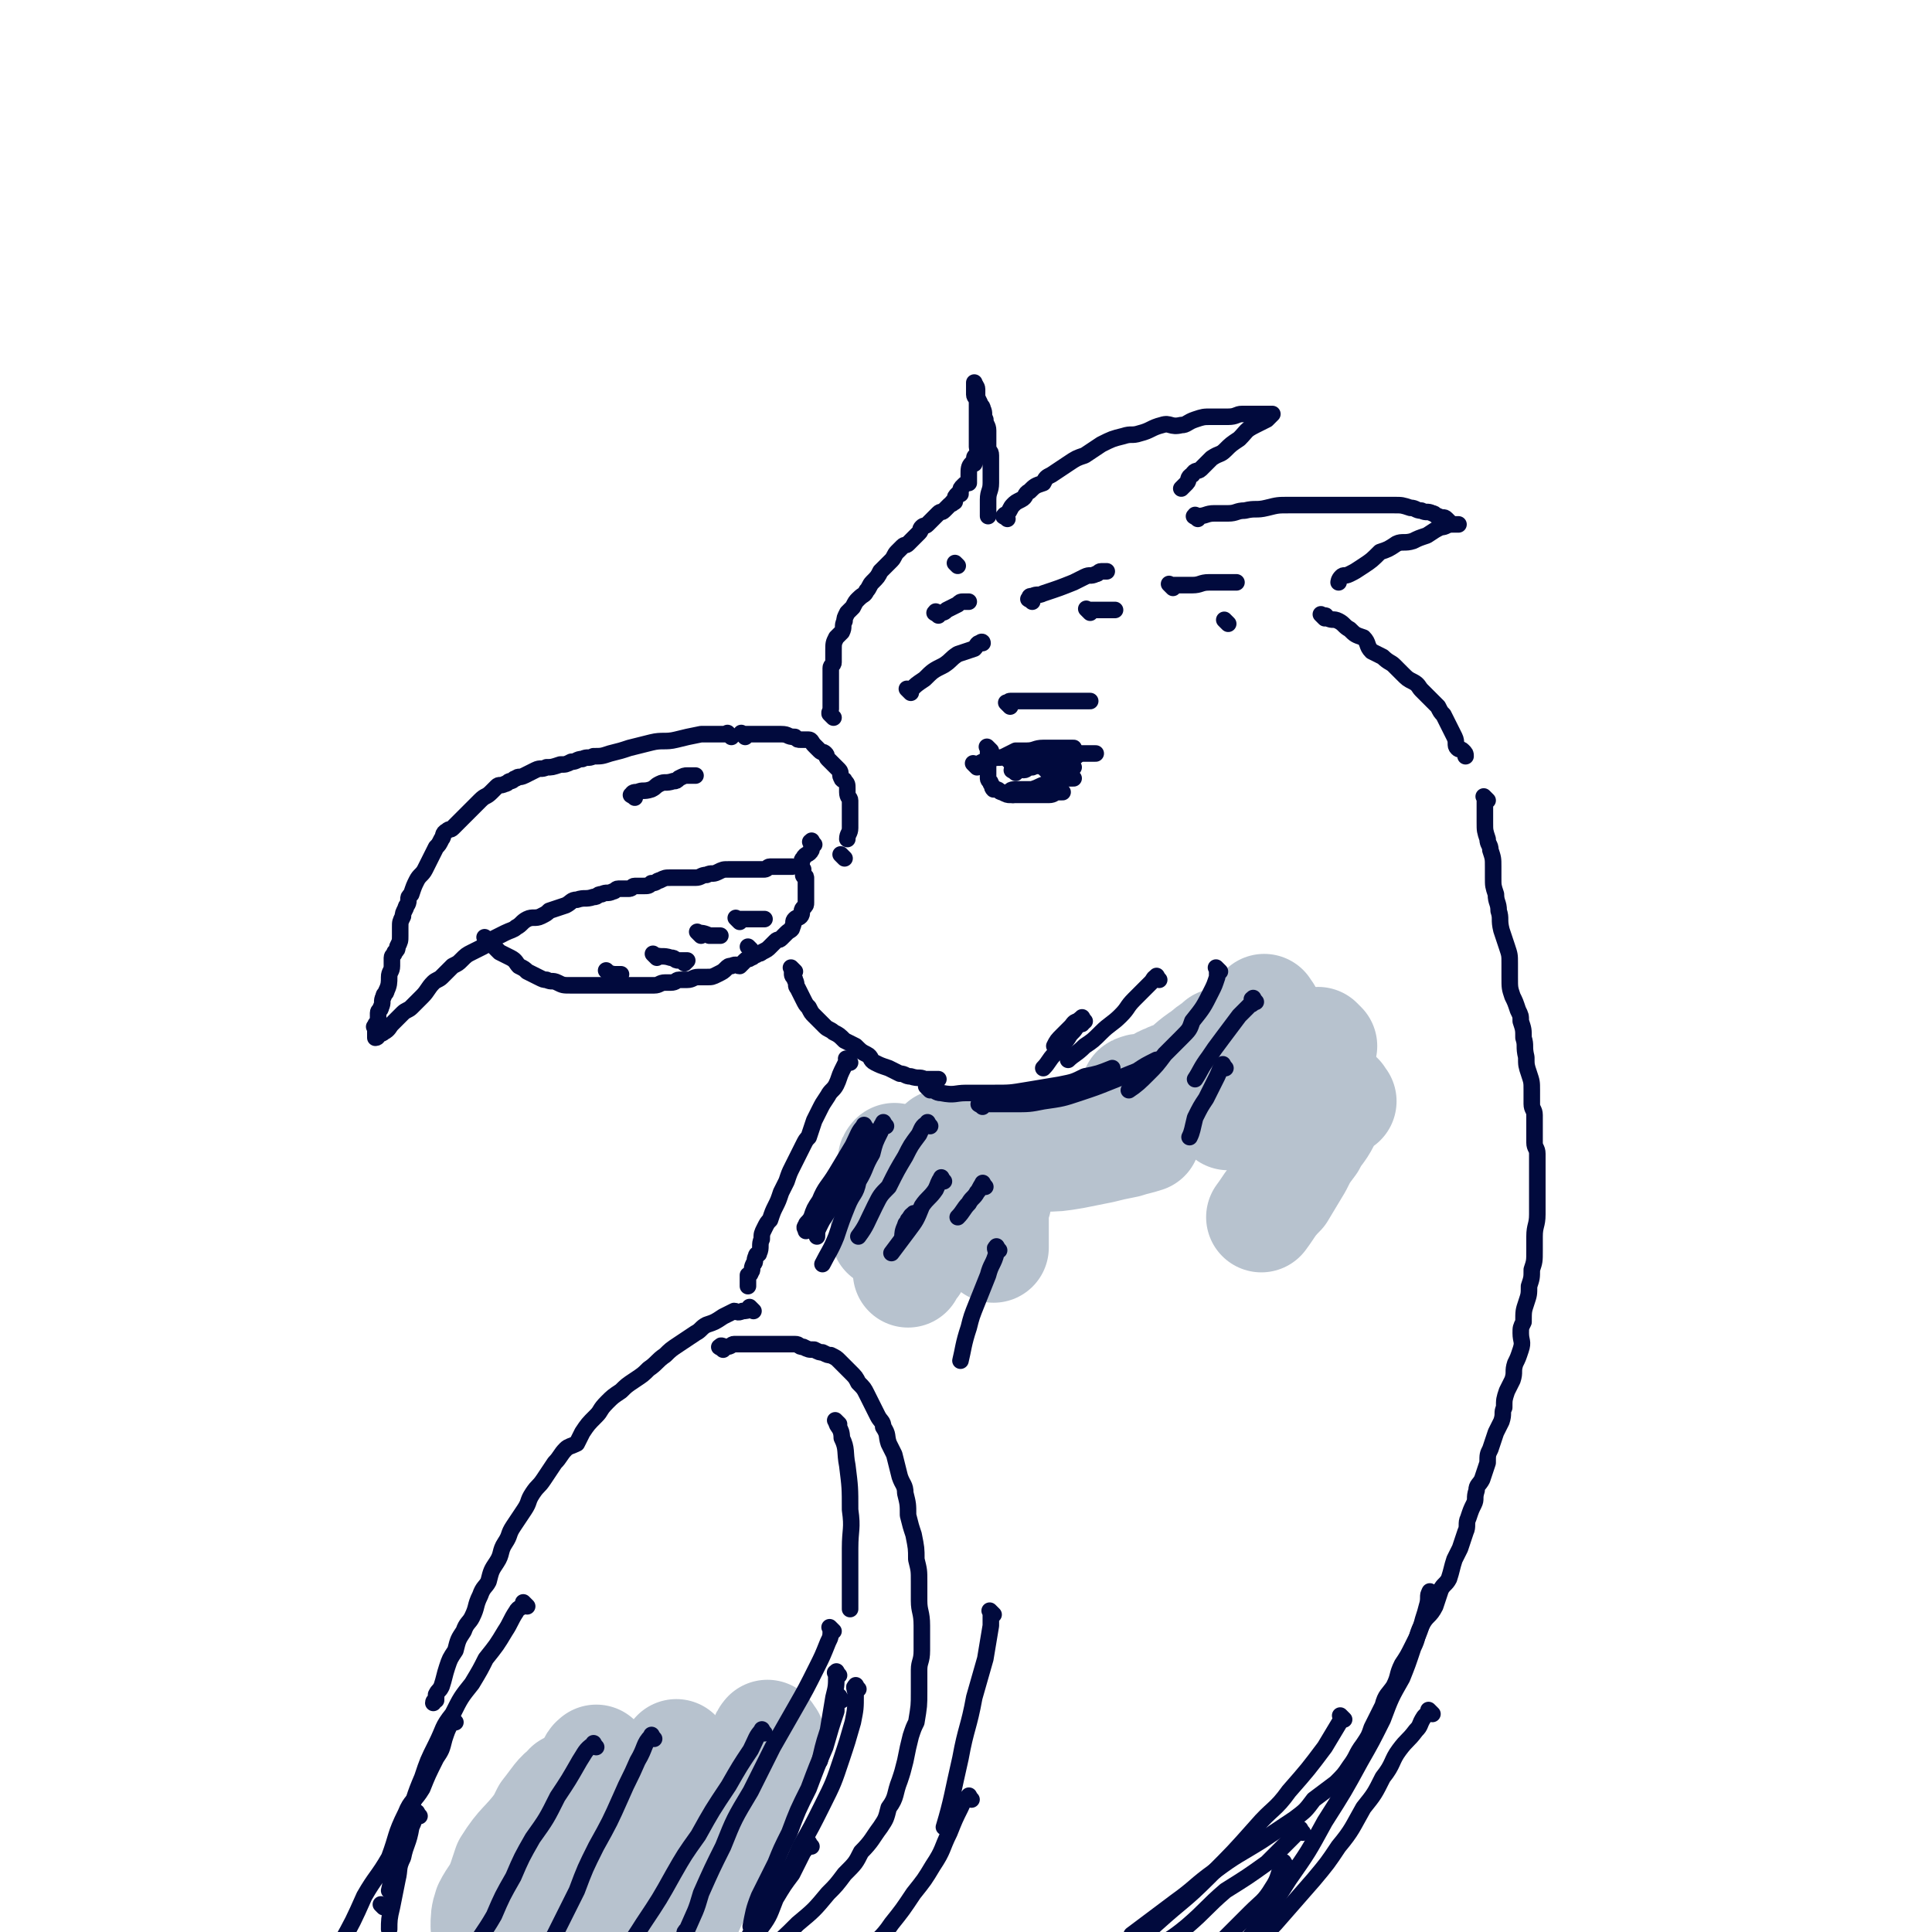 <svg viewBox='0 0 700 700' version='1.1' xmlns='http://www.w3.org/2000/svg' xmlns:xlink='http://www.w3.org/1999/xlink'><g fill='none' stroke='rgb(1,10,61)' stroke-width='6' stroke-linecap='round' stroke-linejoin='round'><path d='M265,267c-1,-1 -1,-1 -1,-1 -1,-1 0,0 0,0 -1,0 -2,0 -4,0 -3,0 -3,0 -6,0 -5,1 -5,1 -9,2 -4,1 -5,0 -9,1 -4,1 -4,1 -8,2 -3,1 -3,1 -7,2 -3,1 -3,1 -6,1 -2,1 -2,0 -4,1 -2,0 -2,1 -4,1 -2,1 -2,1 -4,1 -3,1 -3,1 -5,1 -2,1 -2,0 -4,1 -2,1 -2,1 -4,2 -2,1 -2,0 -3,1 -1,0 -1,1 -2,1 -1,0 -1,1 -2,1 -2,1 -2,0 -3,1 -1,1 -1,1 -2,2 -2,2 -2,1 -4,3 -2,2 -2,2 -4,4 -1,1 -1,1 -2,2 -2,2 -2,2 -4,4 -1,1 -1,0 -2,1 -2,1 -1,2 -2,3 -1,2 -1,2 -2,3 -1,2 -1,2 -2,4 -1,2 -1,2 -2,4 -1,2 -2,2 -3,4 -1,2 -1,2 -2,5 -1,1 -1,1 -1,2 0,2 -1,2 -1,3 -1,2 -1,2 -1,3 -1,2 -1,2 -1,4 0,2 0,2 0,3 0,2 0,2 -1,4 0,1 0,1 -1,2 0,1 -1,1 -1,2 0,2 0,2 0,3 0,2 -1,2 -1,4 0,2 0,3 -1,5 0,1 -1,1 -1,2 -1,2 0,2 -1,4 0,1 -1,1 -1,2 0,1 0,1 0,2 0,1 0,1 0,1 -1,1 -1,1 -1,2 -1,0 0,0 0,0 0,1 0,1 0,2 0,1 0,1 0,1 0,1 0,1 0,1 0,0 0,0 0,0 1,0 1,-1 1,-1 1,-1 1,0 2,-1 2,-1 2,-2 3,-3 2,-2 2,-2 4,-4 1,-1 2,-1 3,-2 2,-2 2,-2 4,-4 2,-2 2,-3 4,-5 1,-1 2,-1 3,-2 2,-2 2,-2 4,-4 2,-1 2,-1 3,-2 2,-2 2,-2 4,-3 2,-1 2,-1 4,-2 2,-1 2,-2 4,-3 2,-1 2,-1 4,-2 2,-1 3,-1 4,-2 2,-1 2,-2 4,-3 2,-1 3,0 5,-1 2,-1 2,-1 3,-2 3,-1 3,-1 6,-2 2,-1 2,-2 4,-2 3,-1 3,0 6,-1 2,0 1,-1 3,-1 2,-1 2,0 4,-1 1,0 1,-1 2,-1 2,0 2,0 4,0 1,0 1,-1 2,-1 2,0 2,0 3,0 2,0 2,0 3,-1 2,0 2,-1 3,-1 2,-1 2,-1 4,-1 2,0 2,0 4,0 3,0 3,0 5,0 2,0 2,-1 4,-1 2,-1 2,0 4,-1 2,-1 2,-1 4,-1 2,0 2,0 4,0 1,0 1,0 3,0 1,0 1,0 3,0 2,0 2,0 3,0 1,0 1,-1 2,-1 1,0 1,0 2,0 1,0 1,0 2,0 1,0 1,0 2,0 0,0 0,0 0,0 1,0 1,0 2,0 '/><path d='M177,341c-1,-1 -1,-1 -1,-1 -1,-1 0,0 0,0 1,1 1,1 1,1 1,1 1,1 2,2 1,1 1,1 2,2 2,1 2,1 4,2 2,1 2,2 3,3 2,1 2,1 3,2 2,1 2,1 4,2 2,1 2,1 3,1 2,1 2,0 4,1 2,1 2,1 5,1 1,0 1,0 2,0 2,0 2,0 4,0 2,0 2,0 4,0 3,0 3,0 5,0 2,0 2,0 4,0 1,0 1,0 3,0 2,0 2,0 4,0 2,0 2,0 4,0 2,0 2,-1 4,-1 1,0 1,0 2,0 2,0 2,-1 3,-1 1,0 2,0 3,0 2,0 2,-1 4,-1 2,0 2,0 3,0 2,0 2,0 4,-1 2,-1 2,-1 3,-2 1,-1 1,-1 2,-1 2,-1 2,0 3,0 1,-1 1,-1 2,-2 1,-1 1,0 2,-1 1,0 1,-1 2,-1 1,-1 1,0 2,-1 2,-1 2,-1 3,-2 1,-1 1,-1 2,-2 1,-1 1,0 2,-1 1,-1 1,-1 2,-2 1,-1 2,-1 2,-2 1,-2 0,-2 1,-3 1,-1 1,0 2,-1 1,-1 0,-2 1,-3 1,-1 1,-1 1,-2 0,-1 0,-1 0,-2 0,-1 0,-1 0,-1 0,-1 0,-1 0,-1 0,-1 0,-1 0,-2 0,-2 0,-2 0,-3 0,-1 -1,0 -1,-1 0,-1 0,-1 0,-2 0,0 0,0 0,0 '/><path d='M230,289c-1,-1 -2,-1 -1,-1 0,-1 1,-1 2,-1 2,-1 2,0 5,-1 2,-1 1,-1 3,-2 2,-1 2,0 5,-1 1,0 1,0 2,-1 2,-1 2,-1 3,-1 1,0 1,0 2,0 1,0 1,0 1,0 0,0 0,0 0,0 '/><path d='M270,267c-1,-1 -1,-1 -1,-1 -1,-1 0,0 0,0 1,0 1,0 3,0 1,0 1,0 2,0 2,0 2,0 3,0 2,0 2,0 3,0 2,0 2,0 3,0 3,0 2,1 5,1 1,1 1,1 2,1 2,0 2,0 3,0 1,0 1,1 2,2 1,1 1,1 2,2 1,1 1,0 2,1 1,1 0,1 1,2 1,1 1,1 2,2 1,1 1,1 2,2 1,1 0,2 1,3 0,1 1,0 1,1 1,1 1,1 1,3 0,0 0,0 0,1 0,2 1,2 1,3 0,1 0,1 0,2 0,2 0,2 0,3 0,1 0,1 0,2 0,2 0,2 0,3 0,2 -1,2 -1,4 '/><path d='M302,260c-1,-1 -1,-1 -1,-1 -1,-1 0,0 0,0 0,0 0,0 0,0 0,0 0,0 0,0 -1,-1 0,-1 0,-2 0,-2 0,-2 0,-4 0,-1 0,-1 0,-3 0,-2 0,-2 0,-3 0,-2 0,-3 0,-5 0,-1 1,-1 1,-2 0,-2 0,-2 0,-4 0,-3 0,-3 1,-5 1,-1 1,-1 2,-2 1,-2 0,-2 1,-4 0,-1 0,-1 1,-3 1,-1 1,-1 2,-2 1,-2 1,-2 2,-3 2,-2 2,-1 3,-3 1,-1 1,-2 2,-3 2,-2 2,-2 3,-4 1,-1 1,-1 2,-2 1,-1 1,-1 2,-2 1,-1 1,-2 2,-3 1,-1 1,-1 2,-2 1,-1 1,0 2,-1 1,-1 1,-1 2,-2 1,-1 1,-1 2,-2 1,-1 0,-1 1,-2 1,-1 1,0 2,-1 1,-1 1,-1 2,-2 1,-1 1,-1 2,-2 1,-1 1,0 2,-1 1,-1 1,-1 2,-2 1,-1 1,0 1,-1 1,0 1,0 1,-1 0,-1 0,-1 1,-2 0,0 0,0 1,0 0,-1 0,0 0,0 0,0 0,-1 0,-1 0,-1 0,-1 1,-2 1,-1 1,-1 2,-1 0,-1 0,-1 0,-2 0,-1 0,-1 0,-1 0,-2 0,-3 1,-4 0,0 1,0 1,0 0,-1 0,-1 0,-2 0,-1 1,-1 2,-1 0,-2 -1,-2 -1,-3 0,-1 0,-1 0,-2 0,-2 0,-2 0,-3 0,-2 0,-2 0,-3 0,-2 0,-2 0,-3 0,-2 0,-2 0,-4 0,0 0,0 0,-1 0,-2 -1,-2 -1,-3 0,-1 0,-1 0,-2 0,-1 0,-1 0,-1 0,-1 0,-2 0,-1 0,0 1,1 1,2 0,1 0,1 0,2 0,1 0,1 1,3 0,1 1,1 1,2 1,2 0,2 1,4 0,2 1,2 1,4 0,3 0,3 0,6 0,2 1,1 1,3 0,2 0,2 0,4 0,3 0,3 0,6 0,3 -1,3 -1,6 0,2 0,2 0,3 0,2 0,2 0,3 '/><path d='M365,188c-1,-1 -2,-1 -1,-1 0,-1 0,0 1,-1 1,-1 1,-2 2,-3 1,-1 1,-1 3,-2 2,-1 1,-2 3,-3 2,-2 2,-2 5,-3 1,-2 1,-2 3,-3 3,-2 3,-2 6,-4 3,-2 3,-2 6,-3 3,-2 3,-2 6,-4 4,-2 4,-2 8,-3 3,-1 3,0 6,-1 4,-1 4,-2 8,-3 3,-1 3,1 7,0 2,0 2,-1 5,-2 3,-1 3,-1 6,-1 3,0 3,0 6,0 3,0 3,-1 5,-1 3,0 3,0 6,0 0,0 0,0 1,0 2,0 2,0 4,0 0,0 0,0 0,0 -1,1 -1,1 -2,2 -2,1 -2,1 -4,2 -4,2 -3,2 -6,5 -3,2 -3,2 -5,4 -2,2 -2,1 -5,3 -2,2 -2,2 -4,4 -1,1 -2,0 -3,2 -2,1 -1,2 -2,3 -1,1 -1,1 -1,1 -1,1 -1,1 -1,1 '/><path d='M434,188c-1,-1 -2,-1 -1,-1 0,-1 0,0 1,0 3,0 3,-1 6,-1 3,0 3,0 5,0 3,0 3,-1 6,-1 4,-1 4,0 8,-1 4,-1 4,-1 8,-1 4,0 4,0 8,0 4,0 4,0 8,0 5,0 5,0 9,0 4,0 4,0 8,0 2,0 2,0 5,0 3,0 3,0 6,1 2,0 2,1 4,1 2,1 2,0 4,1 1,0 1,1 2,1 2,1 2,0 3,1 1,1 1,1 2,2 1,0 1,0 2,0 0,0 1,0 0,0 0,0 -1,0 -2,0 -2,0 -2,1 -4,1 -2,1 -2,1 -5,3 -3,1 -3,1 -5,2 -3,1 -4,0 -6,1 -3,2 -3,2 -6,3 -3,3 -3,3 -6,5 -3,2 -3,2 -5,3 -2,1 -2,0 -3,1 -1,1 -1,2 -1,2 '/><path d='M480,224c-1,-1 -1,-1 -1,-1 -1,-1 0,0 0,0 0,0 1,0 1,0 1,0 0,1 1,1 2,1 2,0 4,1 2,1 2,2 4,3 2,2 2,2 5,3 2,2 1,3 3,5 2,1 2,1 4,2 2,2 3,2 4,3 2,2 2,2 3,3 2,2 2,2 4,3 2,1 2,2 3,3 2,2 2,2 3,3 2,2 2,2 3,3 1,2 1,2 2,3 1,2 1,2 2,4 1,2 1,2 2,4 1,2 0,3 1,4 1,1 1,0 2,1 1,1 1,1 1,2 '/><path d='M539,290c-1,-1 -1,-1 -1,-1 -1,-1 0,0 0,0 0,0 0,0 0,0 0,1 0,1 0,1 0,2 0,2 0,3 0,3 0,3 0,5 0,3 0,3 1,6 0,2 1,2 1,4 1,3 1,3 1,6 0,2 0,2 0,4 0,3 0,3 1,6 0,3 1,3 1,6 1,3 0,3 1,7 1,3 1,3 2,6 1,3 1,3 1,6 0,2 0,2 0,5 0,4 0,4 1,7 1,2 1,2 2,5 1,2 1,2 1,4 1,3 1,3 1,6 1,3 0,3 1,7 0,3 0,3 1,6 1,3 1,3 1,6 0,2 0,3 0,5 0,2 1,2 1,4 0,3 0,3 0,5 0,3 0,3 0,5 0,2 1,2 1,4 0,3 0,3 0,5 0,3 0,3 0,6 0,3 0,3 0,5 0,3 0,3 0,6 0,4 -1,4 -1,8 0,2 0,2 0,5 0,4 0,4 -1,7 0,3 0,3 -1,6 0,3 0,3 -1,6 -1,3 -1,3 -1,7 -1,2 -1,2 -1,4 0,3 1,3 0,6 -1,3 -1,3 -2,5 -1,3 0,3 -1,6 -1,2 -1,2 -2,4 -1,3 -1,3 -1,6 -1,2 0,2 -1,5 -1,2 -1,2 -2,4 -1,3 -1,3 -2,6 -1,2 -1,2 -1,5 -1,3 -1,3 -2,6 -1,2 -2,2 -2,4 -1,3 0,3 -1,5 -1,2 -1,2 -2,5 -1,2 0,3 -1,5 -1,3 -1,3 -2,6 -1,2 -1,2 -2,4 -1,3 -1,4 -2,7 -1,2 -2,2 -3,4 -1,3 -1,3 -2,6 -2,4 -3,3 -5,7 -1,3 -1,3 -3,7 -2,4 -2,4 -4,7 -2,4 -1,4 -3,8 -2,3 -3,3 -4,7 -2,4 -2,4 -4,8 -1,3 -1,3 -3,6 -3,4 -2,4 -5,8 -2,3 -2,3 -5,6 -4,3 -4,3 -8,6 -3,4 -3,4 -7,7 -6,4 -6,4 -12,8 -8,5 -9,5 -17,11 -7,5 -7,6 -14,11 -8,6 -8,6 -16,12 '/><path d='M288,352c-1,-1 -1,-1 -1,-1 -1,-1 0,0 0,0 0,1 0,1 0,2 0,1 1,1 1,2 1,2 0,2 1,3 1,2 1,2 2,4 1,2 1,2 2,3 1,2 1,2 2,3 2,2 2,2 4,4 1,1 2,1 3,2 2,1 2,1 4,3 2,1 2,1 4,2 2,2 2,2 4,3 2,1 1,2 3,3 2,1 2,1 5,2 2,1 2,1 4,2 2,0 2,1 4,1 3,1 3,0 5,1 2,0 2,0 4,0 1,0 1,0 1,0 '/><path d='M308,385c-1,-1 -1,-1 -1,-1 -1,-1 0,0 0,0 0,0 0,0 0,0 -1,2 -1,2 -2,4 -1,2 -1,3 -2,5 -1,2 -2,2 -3,4 -2,3 -2,3 -3,5 -1,2 -1,2 -2,4 -1,3 -1,3 -2,6 -1,1 -1,1 -2,3 -1,2 -1,2 -2,4 -1,2 -1,2 -2,4 -1,2 -1,2 -2,5 -1,2 -1,2 -2,4 -1,3 -1,3 -2,5 -1,2 -1,2 -2,5 -1,1 -1,1 -2,3 -1,2 -1,2 -1,4 -1,2 0,3 -1,5 0,1 -1,0 -1,1 -1,2 0,2 -1,3 -1,2 0,2 -1,3 0,1 -1,1 -1,1 0,1 0,2 0,3 0,1 0,1 0,1 '/><path d='M273,475c-1,-1 -1,-1 -1,-1 -1,-1 0,0 0,0 -1,1 -2,1 -3,1 -2,1 -2,0 -3,0 -2,1 -2,1 -4,2 -3,2 -3,2 -6,3 -2,1 -2,2 -4,3 -3,2 -3,2 -6,4 -3,2 -3,2 -5,4 -3,2 -3,3 -6,5 -2,2 -2,2 -5,4 -3,2 -3,2 -5,4 -3,2 -3,2 -5,4 -3,3 -2,3 -4,5 -3,3 -3,3 -5,6 -1,2 -1,2 -2,4 -2,1 -3,1 -4,2 -2,2 -2,3 -4,5 -2,3 -2,3 -4,6 -2,3 -2,2 -4,5 -2,3 -1,3 -3,6 -2,3 -2,3 -4,6 -2,3 -1,3 -3,6 -2,3 -1,4 -3,7 -2,3 -2,3 -3,7 -1,2 -2,2 -3,5 -2,4 -1,4 -3,8 -1,2 -2,2 -3,5 -2,3 -2,3 -3,7 -2,3 -2,3 -3,6 -1,3 -1,4 -2,7 -1,2 -1,1 -2,3 0,1 0,1 0,2 0,0 -1,0 -1,1 '/><path d='M262,489c-1,-1 -2,-1 -1,-1 0,-1 1,0 2,0 2,0 2,-1 3,-1 2,0 2,0 5,0 1,0 1,0 2,0 2,0 2,0 4,0 3,0 3,0 5,0 3,0 3,0 6,0 2,0 1,1 3,1 2,1 2,1 4,1 2,1 2,1 3,1 2,1 2,1 3,1 2,1 2,1 3,2 2,2 2,2 4,4 2,2 2,2 3,4 2,2 2,2 3,4 2,4 2,4 4,8 1,2 2,2 2,4 2,3 1,3 2,6 1,2 1,2 2,4 1,4 1,4 2,8 1,3 2,3 2,6 1,4 1,4 1,8 1,4 1,4 2,7 1,5 1,5 1,9 1,4 1,4 1,8 0,3 0,4 0,7 0,4 1,4 1,9 0,4 0,4 0,9 0,4 -1,4 -1,7 0,4 0,4 0,8 0,5 0,5 -1,11 -1,2 -1,2 -2,5 -1,4 -1,4 -2,9 -1,4 -1,4 -2,7 -2,5 -1,6 -4,10 -1,4 -1,4 -3,7 -3,4 -3,5 -7,9 -2,4 -2,4 -6,8 -3,4 -3,4 -6,7 -5,6 -5,6 -11,11 -5,5 -5,5 -11,10 -6,5 -6,5 -13,9 -8,6 -8,7 -17,12 -9,6 -9,6 -18,11 -8,5 -8,5 -16,8 -9,5 -10,5 -19,9 -9,4 -12,5 -18,7 '/><path d='M165,624c-1,-1 -1,-2 -1,-1 -1,0 -1,1 -1,2 -1,2 -1,2 -2,5 -1,4 -1,4 -3,7 -3,6 -3,6 -5,11 -3,5 -4,4 -6,9 -4,8 -3,8 -6,16 -4,7 -5,7 -9,14 -4,9 -4,9 -9,18 -4,8 -4,8 -8,16 -4,8 -4,8 -8,16 -3,8 -3,8 -6,15 -3,8 -3,8 -6,16 -3,7 -3,7 -6,13 -2,5 -2,6 -4,9 '/><path d='M354,278c-1,-1 -1,-1 -1,-1 -1,-1 0,0 0,0 1,0 1,0 3,-1 1,0 1,-1 3,-1 3,-1 3,0 5,-1 2,-1 2,-1 4,-2 2,0 2,0 4,0 3,0 3,-1 6,-1 2,0 2,0 4,0 1,0 1,0 2,0 1,0 1,0 2,0 1,0 1,0 2,0 1,0 1,0 1,0 '/><path d='M359,272c-1,-1 -1,-1 -1,-1 -1,-1 0,0 0,0 0,0 0,1 0,1 0,2 0,2 0,3 0,1 0,1 0,2 0,1 0,1 0,3 0,1 0,1 0,2 0,1 1,1 1,2 1,1 0,1 1,2 0,0 1,0 1,0 1,0 1,1 2,1 2,1 2,1 3,1 2,0 2,0 3,0 2,0 2,0 5,0 1,0 1,0 3,0 1,0 1,0 3,0 2,0 2,-1 3,-1 1,0 1,0 2,0 0,0 0,0 0,0 '/><path d='M373,275c-1,-1 -2,-1 -1,-1 0,-1 0,0 1,0 2,0 2,0 4,0 1,0 1,-1 3,-1 1,0 1,0 3,0 2,0 2,0 4,0 3,0 3,0 6,0 1,0 1,0 2,0 1,0 1,0 2,0 '/><path d='M372,276c-1,-1 -1,-1 -1,-1 -1,-1 0,0 0,0 1,0 1,0 2,0 1,0 1,0 2,0 3,0 3,0 5,0 2,0 2,0 4,0 2,0 2,-1 5,-1 0,0 0,0 1,0 '/><path d='M380,280c-1,-1 -1,-1 -1,-1 -1,-1 0,0 0,0 3,0 3,0 6,0 1,0 1,-1 2,-1 1,0 1,0 2,0 0,0 0,0 0,0 '/><path d='M367,288c-1,-1 -2,-1 -1,-1 0,-1 1,-1 3,-1 2,0 3,0 5,0 3,-1 2,-1 5,-2 3,-1 3,-1 5,-1 2,-1 2,-1 4,-1 0,0 0,0 1,0 '/><path d='M368,280c-1,-1 -2,-1 -1,-1 1,-1 2,0 4,0 1,0 1,-1 3,-1 2,-1 2,0 4,-1 3,-1 3,-1 6,-2 0,0 0,0 1,0 1,0 1,0 2,0 '/><path d='M366,276c-1,-1 -1,-1 -1,-1 -1,-1 0,0 0,0 1,0 1,0 2,0 2,0 2,0 4,0 0,0 0,0 0,0 1,0 1,0 1,0 '/><path d='M379,276c-1,-1 -1,-1 -1,-1 '/><path d='M366,256c-1,-1 -1,-1 -1,-1 -1,-1 0,0 0,0 1,0 0,-1 1,-1 2,0 2,0 3,0 2,0 2,0 3,0 2,0 2,0 5,0 1,0 1,0 3,0 2,0 2,0 5,0 1,0 1,0 2,0 2,0 2,0 4,0 1,0 1,0 2,0 1,0 1,0 2,0 '/></g>
<g fill='none' stroke='rgb(183,194,206)' stroke-width='40' stroke-linecap='round' stroke-linejoin='round'><path d='M246,637c-1,-1 -1,-2 -1,-1 -1,0 0,1 0,2 0,2 0,2 -1,4 -1,4 -2,4 -3,7 -2,4 -1,4 -3,7 -3,5 -3,5 -6,10 -2,4 -2,5 -4,9 -3,6 -3,6 -7,12 -2,5 -2,5 -4,10 -3,4 -3,4 -5,7 '/><path d='M217,639c-1,-1 -1,-2 -1,-1 -1,0 -1,1 -1,2 0,1 0,1 -1,2 -2,4 -2,4 -4,8 -4,5 -4,5 -7,11 -3,5 -3,5 -6,10 -3,5 -3,5 -6,10 -3,4 -2,5 -5,10 -2,3 -3,4 -5,6 '/><path d='M207,649c-1,-1 -1,-2 -1,-1 -4,3 -4,4 -8,9 -1,2 -1,2 -2,4 -6,8 -7,7 -12,15 -1,3 -1,3 -2,6 -2,5 -3,5 -5,9 -1,3 -1,4 -1,7 '/><path d='M279,630c-1,-1 -1,-2 -1,-1 -1,0 0,1 -1,3 -2,6 -2,6 -5,12 -2,6 -2,6 -4,11 -3,6 -3,6 -6,13 -4,7 -4,7 -8,14 -3,6 -4,8 -6,13 '/><path d='M255,658c-1,-1 -1,-1 -1,-1 -1,-1 0,0 0,0 -1,3 -2,3 -4,6 -1,3 -1,4 -3,7 -1,2 -1,2 -2,3 -2,5 -2,5 -4,9 -3,6 -4,7 -7,12 '/><path d='M325,421c-1,-1 -1,-2 -1,-1 -1,0 0,1 0,2 0,3 0,3 -1,6 -1,3 -1,3 -1,6 -1,3 -1,3 -1,6 0,3 0,3 0,5 0,1 0,1 0,2 0,0 0,0 0,0 '/><path d='M349,430c-1,-1 -1,-1 -1,-1 -1,-1 0,0 0,0 0,3 0,3 0,5 0,3 -1,3 -1,6 0,2 0,2 0,4 0,2 0,2 0,3 '/><path d='M361,435c-1,-1 -1,-2 -1,-1 -1,1 0,1 0,3 0,3 0,3 0,6 0,3 0,3 0,5 0,2 0,2 0,3 0,1 0,1 0,1 '/><path d='M343,416c-1,-1 -2,-2 -1,-1 3,0 3,2 8,3 4,0 4,0 8,0 5,1 5,1 10,1 5,1 5,0 10,0 5,0 5,0 11,-1 5,-1 5,-1 10,-2 4,-1 4,-1 9,-2 3,-1 4,-1 7,-2 '/><path d='M379,413c-1,-1 -2,-1 -1,-1 2,-1 3,0 6,0 4,0 4,0 8,-1 5,-1 5,-1 10,-3 4,-1 4,-1 8,-3 4,-2 4,-2 9,-4 2,-1 2,0 4,-1 1,-1 1,-1 1,-2 '/><path d='M413,396c-1,-1 -2,-1 -1,-1 1,-1 2,0 4,-1 4,-1 4,-2 7,-3 2,-1 2,-1 4,-1 5,-4 4,-4 10,-8 2,-2 3,-2 5,-4 '/><path d='M459,367c-1,-1 -1,-2 -1,-1 -1,1 0,2 -1,5 -1,3 -1,3 -2,7 -2,5 -2,5 -4,9 -1,4 -1,5 -2,9 -2,4 -2,4 -4,8 '/><path d='M479,379c-1,-1 -1,-1 -1,-1 -1,-1 0,0 0,0 0,1 -1,1 -1,2 -1,3 -1,3 -2,6 -1,3 -2,3 -3,6 -1,3 -1,3 -2,6 -1,2 -1,2 -2,4 '/><path d='M486,399c-1,-1 -1,-2 -1,-1 -3,3 -3,4 -5,8 -2,4 -3,4 -5,8 -3,4 -3,4 -5,8 -3,5 -3,5 -6,10 -4,4 -4,5 -7,9 '/><path d='M336,426c-1,-1 -1,-2 -1,-1 -1,0 0,1 0,3 0,3 0,3 -1,5 -1,4 -1,4 -2,8 -1,3 0,3 -1,6 -1,2 -1,2 -2,3 -1,2 -1,3 -1,4 '/><path d='M331,458c-1,-1 -1,-1 -1,-1 -1,-1 0,0 0,0 0,2 -1,2 -1,4 '/></g>
<g fill='none' stroke='rgb(1,10,61)' stroke-width='6' stroke-linecap='round' stroke-linejoin='round'><path d='M302,591c-1,-1 -1,-1 -1,-1 -1,-1 0,0 0,0 0,0 0,0 0,0 0,3 0,3 -1,5 -2,5 -2,5 -4,9 -4,8 -4,8 -8,15 -4,7 -4,7 -8,14 -4,8 -4,8 -8,16 -6,10 -6,10 -10,20 -4,8 -4,8 -8,17 -2,7 -2,6 -5,13 -1,1 -1,1 -1,2 '/><path d='M277,628c-1,-1 -1,-2 -1,-1 -2,2 -2,3 -4,7 -4,6 -4,6 -8,13 -6,9 -6,9 -11,18 -5,7 -5,7 -9,14 -5,9 -5,9 -11,18 -5,8 -7,10 -11,17 '/><path d='M237,630c-1,-1 -1,-2 -1,-1 -3,3 -2,4 -5,9 -3,7 -3,6 -6,13 -4,9 -4,9 -9,18 -4,8 -4,8 -7,16 -4,8 -4,8 -8,16 -5,9 -7,11 -10,17 '/><path d='M216,633c-1,-1 -1,-2 -1,-1 -3,2 -3,3 -5,6 -4,7 -4,7 -8,13 -4,8 -4,8 -9,15 -4,7 -4,7 -7,14 -4,7 -4,7 -7,14 -4,7 -5,7 -9,15 -4,7 -5,8 -7,14 '/><path d='M311,612c-1,-1 -1,-2 -1,-1 -1,0 0,1 0,3 0,5 0,5 -1,10 -2,7 -2,7 -4,13 -3,9 -3,9 -7,17 -4,8 -4,8 -8,15 -4,9 -4,9 -9,17 -5,9 -6,9 -11,18 -5,8 -5,9 -9,16 '/><path d='M294,669c-1,-1 -1,-2 -1,-1 -1,1 -1,2 -2,3 -2,4 -2,4 -4,8 -3,4 -3,4 -6,9 -2,5 -2,6 -5,10 '/><path d='M321,408c-1,-1 -1,-2 -1,-1 -1,1 -1,2 -1,3 -2,4 -2,4 -3,8 -3,5 -2,5 -5,10 -1,5 -2,4 -4,9 -2,5 -2,5 -4,11 -2,5 -3,6 -5,10 '/><path d='M314,409c-1,-1 -1,-2 -1,-1 -2,2 -2,3 -4,7 -3,5 -3,5 -6,10 -3,5 -4,5 -6,10 -2,3 -2,3 -3,6 -1,2 -2,2 -2,3 -1,1 0,1 0,2 '/><path d='M314,414c-1,-1 -1,-1 -1,-1 -1,-1 0,0 0,0 0,0 0,0 0,0 -1,2 -1,2 -2,4 -2,4 -2,4 -4,8 -2,4 -2,4 -4,7 -2,4 -1,4 -3,7 -2,3 -2,3 -3,5 -1,2 -1,2 -1,4 '/><path d='M337,408c-1,-1 -1,-2 -1,-1 -2,1 -2,2 -3,4 -3,4 -3,4 -5,8 -3,5 -3,5 -6,11 -3,3 -3,3 -5,7 -3,6 -3,7 -6,11 '/><path d='M332,441c-1,-1 -1,-2 -1,-1 -1,0 -1,1 -2,2 0,1 -1,1 -1,2 -1,2 -1,3 -1,4 '/><path d='M342,428c-1,-1 -1,-2 -1,-1 -1,1 -1,2 -2,4 -2,3 -3,3 -5,6 -2,5 -2,5 -5,9 -3,4 -3,4 -6,8 '/><path d='M357,430c-1,-1 -1,-2 -1,-1 -1,1 -1,2 -2,3 -1,2 -2,2 -3,4 -2,2 -2,3 -4,5 '/><path d='M337,395c-1,-1 -1,-1 -1,-1 -1,-1 0,0 0,0 3,1 3,2 5,2 5,1 5,0 9,0 5,0 5,0 10,0 6,0 6,0 12,-1 6,-1 6,-1 12,-2 5,-1 5,-1 9,-3 5,-1 5,-1 10,-3 0,0 0,0 0,0 '/><path d='M356,401c-1,-1 -2,-1 -1,-1 0,-1 1,0 3,0 5,0 5,0 9,0 6,0 6,0 11,-1 7,-1 7,-1 13,-3 6,-2 6,-2 11,-4 5,-2 5,-2 10,-4 3,-2 3,-2 7,-4 0,0 0,0 0,0 '/><path d='M442,352c-1,-1 -1,-1 -1,-1 -1,-1 0,0 0,0 0,1 0,2 0,3 -1,3 -1,3 -2,5 -3,6 -3,6 -7,11 -1,3 -1,3 -4,6 -3,3 -3,3 -6,6 -3,4 -3,4 -6,7 -3,3 -4,4 -7,6 '/><path d='M420,355c-1,-1 -1,-2 -1,-1 -1,0 -1,1 -2,2 -3,3 -3,3 -6,6 -3,3 -2,3 -5,6 -3,3 -4,3 -7,6 -3,3 -3,3 -6,5 -3,3 -4,3 -6,5 '/><path d='M392,371c-1,-1 -1,-2 -1,-1 -2,0 -2,1 -3,2 -2,2 -2,2 -3,3 -2,2 -2,2 -3,4 '/><path d='M393,370c-1,-1 -1,-2 -1,-1 -1,0 -1,1 -2,3 -1,2 -2,2 -3,4 -2,3 -3,3 -5,6 -2,2 -2,3 -4,5 '/><path d='M455,363c-1,-1 -1,-2 -1,-1 -1,0 0,0 0,1 0,1 -1,1 -1,1 -2,2 -2,2 -4,4 -3,4 -3,4 -6,8 -3,4 -3,4 -5,7 -3,4 -3,5 -5,8 '/><path d='M444,387c-1,-1 -1,-2 -1,-1 -1,1 -1,2 -2,4 -2,4 -2,4 -4,8 -2,3 -2,3 -4,7 -1,4 -1,5 -2,7 '/><path d='M362,453c-1,-1 -1,-2 -1,-1 -1,0 0,1 0,2 -1,4 -2,4 -3,8 -2,5 -2,5 -4,10 -2,5 -2,5 -3,9 -2,6 -2,8 -3,12 '/><path d='M305,616c-1,-1 -1,-2 -1,-1 -1,1 -1,2 -1,5 -2,6 -2,6 -4,13 -3,7 -3,7 -6,15 -4,8 -4,8 -7,16 -3,6 -3,6 -5,11 -3,6 -3,6 -6,12 -2,5 -2,6 -3,11 '/><path d='M304,607c-1,-1 -1,-2 -1,-1 -1,0 0,0 0,1 0,4 0,4 -1,8 -1,6 -1,6 -2,12 -2,6 -2,7 -3,11 '/><path d='M304,516c-1,-1 -2,-2 -1,-1 0,2 2,2 2,6 2,4 1,5 2,10 1,8 1,8 1,16 1,7 0,7 0,14 0,11 0,13 0,22 '/><path d='M360,585c-1,-1 -1,-1 -1,-1 -1,-1 0,0 0,0 0,2 0,2 0,5 -1,6 -1,6 -2,12 -2,7 -2,7 -4,14 -2,11 -3,11 -5,22 -3,13 -3,15 -6,25 '/><path d='M519,621c-1,-1 -1,-1 -1,-1 -1,-1 0,0 0,0 -1,1 -1,1 -2,2 -2,3 -1,3 -3,5 -3,4 -3,3 -6,7 -3,4 -2,5 -6,10 -3,6 -3,6 -7,11 -4,7 -4,8 -9,14 -4,6 -4,6 -9,12 -7,8 -7,8 -14,16 -7,7 -6,8 -13,15 -7,6 -8,5 -15,11 -6,6 -7,8 -11,13 '/><path d='M466,676c-1,-1 -1,-2 -1,-1 -1,0 -1,1 -1,2 -1,3 -1,4 -3,7 -3,5 -4,5 -8,9 -5,5 -5,5 -10,10 -5,5 -5,5 -11,10 -5,4 -5,4 -10,8 -5,4 -6,5 -10,8 '/><path d='M352,652c-1,-1 -1,-2 -1,-1 -2,1 -2,2 -3,4 -2,4 -2,4 -4,9 -3,6 -2,6 -6,12 -3,5 -3,5 -7,10 -4,6 -4,6 -8,11 -4,6 -5,5 -9,11 -3,5 -4,6 -7,10 '/><path d='M191,582c-1,-1 -1,-1 -1,-1 -1,-1 0,0 0,0 -1,2 -2,1 -3,3 -2,3 -2,4 -4,7 -3,5 -3,5 -7,10 -2,4 -2,4 -5,9 -4,5 -4,5 -7,11 -4,5 -3,5 -6,11 -3,6 -3,6 -5,12 -3,7 -3,8 -5,15 -2,6 -3,6 -4,12 -2,7 -2,10 -3,14 '/><path d='M152,658c-1,-1 -1,-2 -1,-1 -1,2 -1,3 -2,5 -1,6 -2,6 -3,11 -2,4 -1,4 -2,8 -1,5 -1,5 -2,10 -1,4 -1,5 -1,8 '/><path d='M139,691c-1,-1 -1,-1 -1,-1 '/><path d='M330,251c-1,-1 -1,-1 -1,-1 -1,-1 0,0 0,0 0,0 1,0 1,0 2,-2 2,-2 5,-4 3,-3 3,-3 7,-5 3,-2 2,-2 5,-4 3,-1 3,-1 6,-2 1,-1 1,-2 2,-2 1,-1 1,0 1,0 0,0 0,0 0,0 0,0 0,0 0,0 '/><path d='M340,223c-1,-1 -2,-1 -1,-1 0,-1 0,0 1,0 2,0 2,0 3,-1 2,-1 2,-1 4,-2 1,-1 1,-1 2,-1 1,0 1,0 2,0 '/><path d='M347,205c-1,-1 -1,-1 -1,-1 '/><path d='M374,218c-1,-1 -2,-1 -1,-1 0,-1 0,-1 1,-1 2,-1 2,0 4,-1 6,-2 6,-2 11,-4 2,-1 2,-1 4,-2 2,-1 2,0 4,-1 1,0 1,-1 2,-1 1,0 1,0 2,0 0,0 0,0 0,0 '/><path d='M395,222c-1,-1 -1,-1 -1,-1 -1,-1 0,0 0,0 0,0 0,0 0,0 2,0 2,0 3,0 2,0 2,0 3,0 1,0 1,0 2,0 1,0 1,0 2,0 '/><path d='M425,213c-1,-1 -1,-1 -1,-1 -1,-1 0,0 0,0 0,0 1,0 1,0 2,0 2,0 3,0 2,0 2,0 4,0 3,0 3,-1 6,-1 2,0 2,0 4,0 2,0 2,0 4,0 1,0 1,0 2,0 0,0 0,0 0,0 '/><path d='M445,226c-1,-1 -1,-1 -1,-1 -1,-1 0,0 0,0 '/><path d='M295,306c-1,-1 -1,-2 -1,-1 -1,0 0,0 0,1 0,1 0,1 0,2 -1,2 -2,1 -3,3 -1,1 0,1 -1,3 '/><path d='M306,311c-1,-1 -1,-1 -1,-1 -1,-1 0,0 0,0 '/><path d='M238,347c-1,-1 -1,-1 -1,-1 -1,-1 0,0 0,0 3,1 3,0 6,1 2,0 1,1 3,1 1,0 2,0 3,0 0,0 -1,1 -1,1 '/><path d='M254,339c-1,-1 -2,-2 -1,-1 1,0 2,0 4,1 1,0 1,0 2,0 1,0 1,0 2,0 '/><path d='M268,334c-1,-1 -1,-1 -1,-1 -1,-1 0,0 0,0 0,0 1,0 1,0 1,0 1,0 3,0 2,0 2,0 5,0 0,0 1,0 1,0 '/><path d='M221,353c-1,-1 -2,-2 -1,-1 0,0 1,1 3,1 1,0 1,0 2,0 '/><path d='M272,344c-1,-1 -1,-1 -1,-1 '/><path d='M519,578c-1,-1 -1,-2 -1,-1 -1,1 0,2 -1,5 -1,4 -1,3 -2,7 -2,4 -1,4 -3,8 -2,6 -2,6 -4,11 -4,7 -4,7 -7,15 -4,8 -4,8 -8,15 -6,11 -6,11 -13,22 -6,11 -6,11 -13,21 -7,11 -7,11 -15,22 -8,12 -11,15 -17,23 '/><path d='M487,623c-1,-1 -1,-1 -1,-1 -1,-1 0,0 0,0 0,0 0,1 0,1 -3,5 -3,5 -6,10 -6,8 -6,8 -13,16 -5,7 -6,6 -12,13 -8,9 -8,9 -17,18 -9,9 -9,8 -19,17 -8,7 -8,8 -16,15 -9,9 -10,8 -19,16 -9,9 -11,12 -17,17 '/><path d='M472,664c-1,-1 -1,-2 -1,-1 -1,0 -1,1 -2,2 -5,5 -5,5 -10,10 -7,5 -7,5 -15,10 -7,6 -7,7 -14,13 -6,5 -6,4 -12,9 -7,5 -7,6 -14,12 -6,5 -8,7 -13,11 '/></g>
</svg>